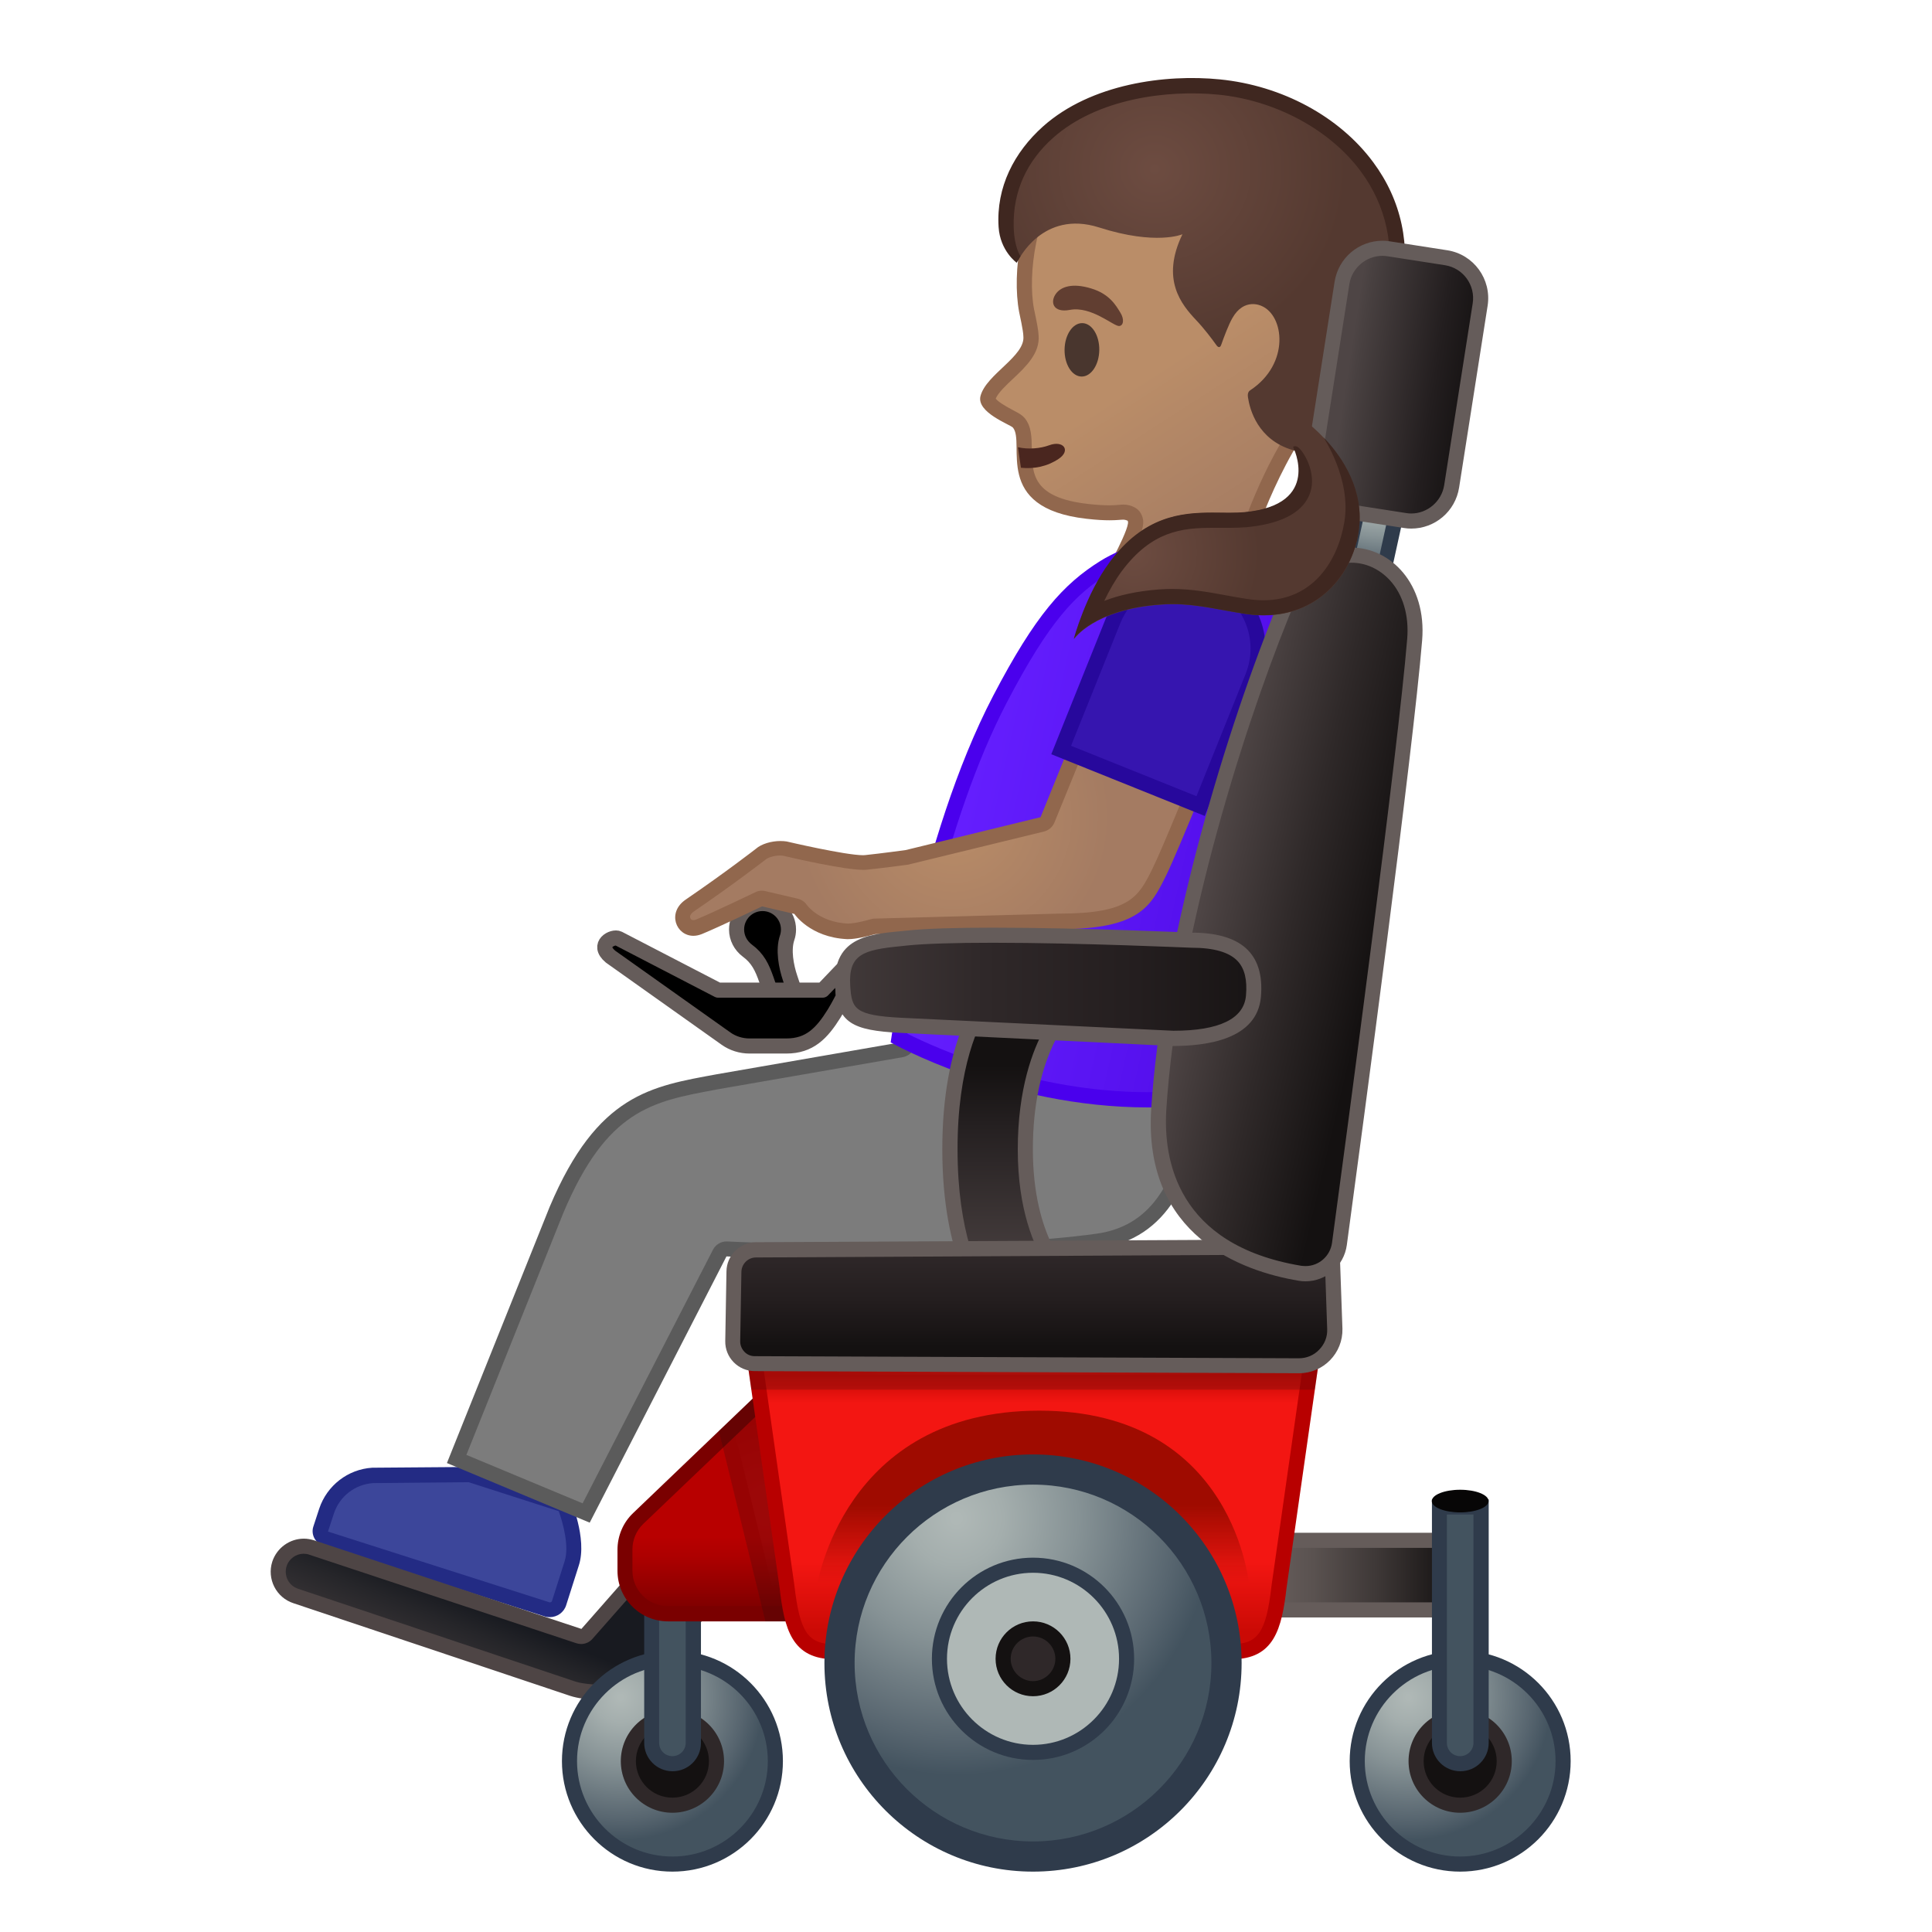 <svg enable-background="new 0 0 128 128" viewBox="0 0 128 128" xmlns="http://www.w3.org/2000/svg"><path d="m52.62 65.62-0.27-0.81c-0.27-0.8-0.47-1.88-0.2-2.68 0.06-0.17 0.09-0.36 0.09-0.55 0-0.95-0.77-1.72-1.72-1.72s-1.72 0.77-1.72 1.72c0 0.57 0.28 1.07 0.7 1.39 0.71 0.52 0.99 1.12 1.28 1.95 0.14 0.41 0.25 0.73 0.25 0.73 0.07 0.21 0.59 0.4 0.8 0.4 0.05 0 0.11-0.01 0.16-0.03 0.28-0.09 0.72-0.13 0.63-0.4z" stroke="#655C5A" stroke-linecap="round" stroke-linejoin="round" stroke-miterlimit="10"/><path d="m36.43 106.65c-0.07 0-0.13-0.01-0.19-0.03l-14.68-4.7c-0.12-0.04-0.23-0.13-0.29-0.24-0.06-0.12-0.07-0.25-0.03-0.37l0.39-1.19c0.44-1.35 1.65-2.28 3.07-2.37l6.44-0.05 6.27 2.02c0.24 0.62 0.91 2.54 0.48 3.86l-0.84 2.64c-0.1 0.26-0.35 0.43-0.62 0.43z" fill="#3C469A"/><path d="m31.05 98.2 5.97 1.92c0.29 0.82 0.7 2.33 0.39 3.31l-0.84 2.64c-0.02 0.06-0.07 0.09-0.14 0.09h-0.02l-14.68-4.69 0.39-1.19c0.38-1.15 1.4-1.94 2.6-2.02l6.33-0.06m0.15-1.01-6.54 0.05c-1.61 0.1-3 1.18-3.51 2.71l-0.39 1.19c-0.17 0.52 0.12 1.08 0.64 1.25l14.68 4.7c0.12 0.04 0.23 0.05 0.35 0.05 0.48 0 0.93-0.31 1.08-0.79l0.84-2.64c0.58-1.79-0.58-4.42-0.58-4.42l-6.57-2.1z" fill="#232B84"/><path d="m30.26 96.66 6.62-16.52c2.98-7.05 6.24-7.65 10.38-8.42l0.33-0.06 12.14-2.11c0.18-0.03 0.33-0.16 0.39-0.33l1.07-3.12h17.69c0.28 1.84 1.2 9.42-1.76 13.52-1.07 1.48-2.55 2.36-4.42 2.61-3.62 0.49-8.47 0.74-14.39 0.74-5.58 0-10.1-0.23-10.15-0.23h-0.03c-0.19 0-0.36 0.1-0.44 0.27l-8.84 17.23-8.59-3.58z" fill="#7C7C7C"/><path d="m78.44 66.6c0.32 2.32 0.94 9.03-1.74 12.73-1 1.38-2.33 2.17-4.08 2.41-3.6 0.49-8.42 0.74-14.32 0.74-5.56 0-10.08-0.23-10.12-0.23h-0.05c-0.37 0-0.72 0.21-0.89 0.54l-8.64 16.81-7.7-3.21 6.43-16.05c2.88-6.81 5.87-7.36 10.01-8.13l0.32-0.06 12.15-2.11c0.36-0.06 0.66-0.32 0.78-0.66l0.95-2.79h16.9m0.86-0.99h-18.47l-1.18 3.46-12.15 2.11c-4.32 0.8-7.91 1.28-11.08 8.78l-6.81 16.98 9.46 3.95 9.06-17.64s4.52 0.23 10.17 0.23c4.68 0 10.14-0.16 14.46-0.75 9.5-1.28 6.54-17.12 6.54-17.12z" fill="#5B5B5B"/><linearGradient id="l" x1="184.02" x2="196.43" y1="-222.17" y2="-197.1" gradientTransform="matrix(.994 -.113 .113 .994 -87.29 251.55)" gradientUnits="userSpaceOnUse"><stop stop-color="#BA8D68" offset=".556"/><stop stop-color="#A47B62" offset="1"/></linearGradient><path d="m74.14 37.33c1.25-2.36 1.12-2.76 1.08-2.93-0.04-0.13-0.17-0.29-0.29-0.35-0.16-0.08-0.32-0.12-0.51-0.12-0.08 0-0.16 0.01-0.27 0.01-0.15 0.01-0.34 0.03-0.63 0.03-0.41 0-0.91-0.03-1.47-0.1-4.14-0.47-4.17-2.51-4.19-4.15-0.01-0.7-0.01-1.3-0.36-1.71-0.1-0.12-0.26-0.2-0.56-0.36-0.4-0.21-1.61-0.84-1.49-1.29 0.13-0.53 0.74-1.1 1.32-1.65 0.8-0.76 1.63-1.54 1.53-2.5 0-0.25-0.12-0.87-0.26-1.5l-0.03-0.14c-0.24-1.26-0.19-2.98 0.14-4.61 1.04-5.13 4.24-8.27 9.01-8.83 0.33-0.04 0.67-0.06 1.01-0.06 4.24 0 9.11 2.99 11.32 6.94 1.49 2.67 1.59 8.76-1.33 11.7-3.22 3.24-5.1 8.54-5.53 9.84l-8.49 1.78z" fill="url(#l)"/><path d="m78.17 7.58c4.01 0 8.79 2.94 10.88 6.69 1.38 2.48 1.47 8.37-1.25 11.1-3.1 3.12-4.98 8.08-5.56 9.76l-7.19 1.5c0.83-1.73 0.72-2.1 0.64-2.37-0.09-0.29-0.27-0.52-0.53-0.65-0.23-0.12-0.47-0.18-0.74-0.18-0.09 0-0.19 0.01-0.31 0.02-0.14 0.01-0.32 0.03-0.59 0.03-0.39 0-0.87-0.03-1.42-0.09-3.7-0.42-3.72-1.99-3.74-3.66-0.01-0.76-0.02-1.48-0.47-2.03-0.17-0.2-0.37-0.31-0.71-0.49-0.67-0.35-1.08-0.62-1.21-0.8 0.15-0.38 0.7-0.9 1.15-1.32 0.84-0.79 1.79-1.69 1.69-2.87-0.01-0.32-0.12-0.87-0.27-1.59l-0.03-0.13c-0.23-1.2-0.18-2.85 0.14-4.41 0.57-2.84 2.45-7.71 8.58-8.44 0.3-0.05 0.62-0.07 0.94-0.07m0-1c-0.36 0-0.71 0.02-1.07 0.06-5.4 0.64-8.46 4.37-9.44 9.23-0.36 1.76-0.38 3.53-0.14 4.8 0.03 0.15 0.28 1.26 0.28 1.6 0.14 1.33-2.47 2.53-2.84 3.97-0.28 1.09 1.98 1.89 2.15 2.09 0.85 1.02-1.39 5.33 4.87 6.04 0.69 0.08 1.17 0.1 1.53 0.1 0.49 0 0.73-0.04 0.9-0.04 0.1 0 0.18 0.02 0.28 0.06 0.36 0.19-1.51 3.54-1.51 3.54l9.83-2.05s1.93-6.33 5.5-9.91c3.18-3.19 2.94-9.57 1.42-12.3-2.19-3.92-7.2-7.19-11.76-7.19z" fill="#91674D"/><path d="m70.27 28.09-2.44 0.27s0.2 1.12 0.32 1.58c0.64 2.49 2.19 5.16 6.53 5.08 0.39-0.01-1.84-5.6-1.84-5.6l-2.57-1.33z" fill="none"/><path d="m67.64 30.99c0.87 0.09 1.74-0.08 2.5-0.59 0.83-0.56 0.31-1.25-0.63-0.9-0.57 0.21-1.36 0.29-2.07 0.13l0.2 1.36z" fill="#4A261F"/><ellipse transform="matrix(.014 -1 1 .014 47.497 94.523)" cx="71.67" cy="23.18" rx="1.77" ry="1.15" fill="#49362E"/><path d="m70.89 20.53c-1.15 0.22-1.34-0.55-0.91-1.1 0.32-0.41 1.03-0.71 2.31-0.32 1.21 0.36 1.64 1.12 1.93 1.59 0.29 0.46 0.21 0.89-0.08 0.9-0.39 0-1.83-1.33-3.25-1.07z" fill="#613E31"/><radialGradient id="g" cx="135.45" cy="-146.75" r="12.251" gradientTransform="matrix(1.038 .016 -.01 1 -65.556 155.78)" gradientUnits="userSpaceOnUse"><stop stop-color="#6D4C41" offset="0"/><stop stop-color="#543930" offset="1"/></radialGradient><path d="m80.91 22.84c0.17-0.49 0.5-1.36 0.74-1.77 0.78-1.37 1.9-0.81 1.91-0.81 1.53 0.62 1.92 3.84-0.72 5.59-0.06 0.04-0.21 0.14-0.16 0.47 0.12 0.81 0.65 2.82 2.97 3.5 0.31 0.09 0.58 0.15 0.83 0.18 0.79 0.1 1.51-0.47 1.67-1.26 0.97-4.8 3.01-3.28 4.23-9.39 1.55-7.71-5.03-12.94-11.6-13.59-5.92-0.58-13.99 1.64-14.11 9.28-0.02 1.4 0.78 2.23 0.78 2.23s1.61-3.4 5.37-2.2c3.78 1.21 5.52 0.45 5.52 0.45-1.45 3-0.06 4.66 0.9 5.68 0.55 0.58 1.05 1.25 1.33 1.64 0.14 0.21 0.27 0.21 0.34 0z" fill="url(#g)"/><path d="m90.98 10.75c-2.24-3.03-6.04-5.08-10.16-5.49-3.58-0.36-8.54 0.28-11.72 3.12-1.91 1.71-3.11 4.02-2.94 6.66 0.1 1.59 1.2 2.37 1.2 2.37l0.25-0.44s-0.41-0.55-0.45-1.91c-0.07-2.43 0.91-4.41 2.6-5.92 2.94-2.62 7.58-3.2 10.95-2.87 3.78 0.37 7.41 2.32 9.45 5.09 1.69 2.28 2.28 5.02 1.7 7.91-0.62 3.12-1.45 4.15-2.25 5.15-0.74 0.92-1.31 1.7-1.86 4.07-0.28 1.2-1.38 1.52-1.3 1.53 1.32 0.15 2.08-0.36 2.28-1.34 0.43-2.14 0.93-2.74 1.66-3.64 0.83-1.04 1.78-2.22 2.45-5.57 0.66-3.19 0.01-6.2-1.86-8.72z" fill="#3F2720"/><linearGradient id="f" x1="64.41" x2="83.819" y1="52.665" y2="52.665" gradientTransform="matrix(.976 .217 -.217 .976 11.795 -13.97)" gradientUnits="userSpaceOnUse"><stop stop-color="#651FFF" offset="0"/><stop stop-color="#5914F2" offset=".705"/><stop stop-color="#530EEB" offset="1"/></linearGradient><path d="m76.08 72.88c-8.22 0-15.03-3.31-16.51-4.09 0.33-2.16 2.28-14.02 6.69-22.47 2.86-5.47 4.7-7.34 6.92-8.72 1.38-0.86 3.87-1.73 6.31-1.73 1.31 0 3.1 0.26 4.14 1.5 1.85 2.19 1.67 3.28 1.31 5.46-0.06 0.37-0.12 0.76-0.18 1.19l-6.43 28.78c-0.74 0.05-1.49 0.08-2.25 0.08z" fill="url(#f)"/><path d="m79.5 36.36c1.21 0 2.84 0.23 3.76 1.32 1.7 2.02 1.55 2.91 1.2 5.05-0.06 0.36-0.12 0.74-0.18 1.16l-6.35 28.41c-0.61 0.04-1.23 0.06-1.85 0.06-7.61 0-14.02-2.9-15.96-3.87 0.45-2.85 2.41-13.95 6.59-21.96 2.82-5.4 4.54-7.16 6.74-8.53 1.32-0.81 3.7-1.64 6.05-1.64m-0.01-1c-2.38 0-4.97 0.8-6.58 1.8-2.47 1.54-4.32 3.6-7.1 8.92-4.95 9.47-6.8 22.98-6.8 22.98s7.56 4.31 17.06 4.31c0.87 0 1.76-0.04 2.66-0.12l6.52-29.18c0.42-3.02 1.08-4.28-1.24-7.04-1.01-1.2-2.7-1.67-4.52-1.67z" fill="#4A00ED"/><radialGradient id="e" cx="63.254" cy="54.237" r="13.776" gradientTransform="matrix(1 .028 -.028 1 1.459 -1.873)" gradientUnits="userSpaceOnUse"><stop stop-color="#BA8D68" offset=".002"/><stop stop-color="#A47B62" offset=".755"/></radialGradient><path d="m79.3 47.9-7.95-1.49c-0.01 0 0.58 0.34 0.58 0.35-0.08 0.29-2.49 7.61-2.49 7.61l-11.77 2.84s-5.15-0.98-5.9-0.93c-1.42 0.09-2.53 0.94-3.44 1.88-1.03 1.05-2.94 1.04-3.15 2.5-0.17 1.2 2.87 0.29 3.38-0.33 0.18-0.22 1.49-0.77 1.85-0.71 0.57 0.1 1.22 0.38 1.79 0.48 0.93 0.16 1.78 1.08 2.65 1.44 0.63 0.26 1.37 0.43 2.04 0.24 0.31-0.09 0.51-0.23 0.83-0.25 0.24-0.01 10.01-0.51 14.02-0.37 4.78 0.16 5.42-4.01 6.16-5.5 0.67-1.37 2.26-6.7 2.59-6.59 1.89 0.6-1.18-1.17-1.19-1.17z" fill="url(#e)"/><path d="m72.55 47.89 7.27 1.38c-0.88 2.2-2.82 6.98-3.47 8.29-0.92 1.85-1.48 2.97-6.19 2.97l-12.21 0.33c-0.08 0-0.17 0.01-0.25 0.04-0.89 0.25-1.32 0.29-1.53 0.29h-0.01c-1.88-0.1-2.67-1.19-2.7-1.23-0.14-0.21-0.36-0.36-0.61-0.42l-2.14-0.5c-0.07-0.02-0.15-0.03-0.23-0.03-0.15 0-0.3 0.03-0.43 0.1-0.03 0.01-2.76 1.33-3.93 1.81-0.07 0.03-0.14 0.04-0.19 0.04-0.14 0-0.18-0.1-0.2-0.15-0.06-0.18 0.13-0.35 0.25-0.43 2.68-1.83 4.66-3.37 4.68-3.38 0.02-0.02 0.04-0.03 0.06-0.05 0.15-0.13 0.55-0.27 0.97-0.27 0.08 0 0.16 0.01 0.22 0.02 0.54 0.13 4.02 0.93 5.27 0.93 0.09 0 0.17 0 0.24-0.01 0.92-0.09 2.41-0.29 2.71-0.33 0.03 0 0.07-0.01 0.1-0.02l8.94-2.18c0.31-0.08 0.57-0.3 0.69-0.6l2.69-6.6m-0.62-1.13-2.99 7.38-8.94 2.18s-1.69 0.23-2.66 0.33c-0.04 0-0.09 0.01-0.15 0.01-1.2 0-5.07-0.91-5.07-0.91-0.13-0.02-0.27-0.03-0.42-0.03-0.58 0-1.25 0.18-1.64 0.53 0 0-1.94 1.51-4.63 3.35-1.26 0.86-0.64 2.4 0.51 2.4 0.18 0 0.37-0.04 0.57-0.12 1.21-0.5 3.98-1.83 3.98-1.83l2.14 0.5s1.03 1.55 3.48 1.67h0.1c0.52 0 1.26-0.19 1.77-0.33l12.21-0.33c5.31 0 6.05-1.51 7.06-3.54 0.87-1.76 3.95-9.48 3.95-9.48l-9.27-1.78z" fill="#91674D"/><path d="m70.3 49.68 3.45-8.57c0.76-1.9 2.58-3.12 4.62-3.12 0.64 0 1.26 0.12 1.86 0.36 1.23 0.5 2.2 1.44 2.72 2.67 0.52 1.22 0.54 2.58 0.04 3.81l-3.45 8.57-9.24-3.72z" fill="#3615AF"/><path d="m78.37 38.49c0.57 0 1.13 0.11 1.67 0.32 1.11 0.45 1.98 1.3 2.45 2.4s0.48 2.32 0.04 3.43l-3.26 8.11-8.31-3.34 3.26-8.11c0.68-1.71 2.31-2.81 4.15-2.81m0-1c-2.17 0-4.23 1.3-5.09 3.44l-3.63 9.04 10.17 4.09 3.63-9.04c1.13-2.81-0.23-6-3.04-7.13-0.67-0.28-1.36-0.4-2.04-0.4z" fill="#27089C"/><linearGradient id="d" x1="82.335" x2="96.243" y1="104.35" y2="104.35" gradientUnits="userSpaceOnUse"><stop stop-color="#655C5A" offset=".158"/><stop stop-color="#5A5250" offset=".335"/><stop stop-color="#3D3736" offset=".646"/><stop stop-color="#141111" offset="1"/></linearGradient><rect x="82.33" y="102.05" width="13.91" height="4.61" fill="url(#d)"/><path d="m95.74 102.55v3.61h-12.91v-3.61h12.91m1-1h-14.91v5.61h14.91v-5.61z" fill="#655C5A"/><linearGradient id="c" x1="28.816" x2="32.762" y1="116.56" y2="106.93" gradientUnits="userSpaceOnUse"><stop stop-color="#4E4545" offset=".21"/><stop stop-color="#433C3D" offset=".441"/><stop stop-color="#252529" offset=".844"/><stop stop-color="#181A20" offset="1"/></linearGradient><path d="m39.78 112.12c-0.82 0-1.48-0.12-1.83-0.23l-18.34-6.13c-0.43-0.14-0.78-0.44-0.99-0.84s-0.24-0.86-0.1-1.29c0.23-0.7 0.87-1.17 1.61-1.17 0.18 0 0.35 0.03 0.52 0.08l17.7 5.87c0.05 0.02 0.1 0.03 0.16 0.03 0.14 0 0.28-0.06 0.38-0.17l9.62-10.94 1.85 4.77c-1.19 1.41-7.55 8.94-7.75 9.17-0.47 0.53-1.5 0.85-2.83 0.85z" fill="url(#c)"/><path d="m48.34 98.26 1.44 3.72c-1.56 1.85-7.37 8.72-7.56 8.94-0.36 0.43-1.3 0.69-2.45 0.69-0.76 0-1.38-0.11-1.67-0.21l-18.35-6.14c-0.3-0.1-0.55-0.31-0.69-0.59s-0.17-0.61-0.07-0.91c0.16-0.49 0.62-0.82 1.13-0.82 0.12 0 0.25 0.02 0.36 0.06l17.71 5.87c0.1 0.03 0.21 0.05 0.31 0.05 0.28 0 0.56-0.12 0.75-0.34l9.09-10.32m0.34-1.9-10.16 11.56-17.71-5.87c-0.23-0.07-0.45-0.11-0.68-0.11-0.92 0-1.78 0.59-2.09 1.52-0.37 1.15 0.26 2.39 1.41 2.76l18.34 6.14c0.46 0.15 1.19 0.26 1.98 0.26 1.21 0 2.55-0.26 3.21-1.05 0.22-0.26 7.94-9.4 7.94-9.4l-2.24-5.81z" fill="#4E4545"/><radialGradient id="b" cx="41.125" cy="112.45" r="9.476" gradientUnits="userSpaceOnUse"><stop stop-color="#AFB8B6" offset=".017"/><stop stop-color="#A4AEAD" offset=".183"/><stop stop-color="#869295" offset=".475"/><stop stop-color="#57656F" offset=".857"/><stop stop-color="#43535F" offset="1"/></radialGradient><path d="m44.55 123.5c-3.76 0-6.82-3.06-6.82-6.82s3.06-6.82 6.82-6.82 6.82 3.06 6.82 6.82-3.06 6.82-6.82 6.82z" fill="url(#b)"/><path d="m44.55 110.36c3.49 0 6.32 2.84 6.32 6.32s-2.83 6.32-6.32 6.32-6.32-2.84-6.32-6.32 2.84-6.32 6.32-6.32m0-1c-4.04 0-7.32 3.28-7.32 7.32s3.28 7.32 7.32 7.32 7.32-3.28 7.32-7.32-3.27-7.32-7.32-7.32z" fill="#2F3B4B"/><path d="m44.55 119.6c-1.61 0-2.92-1.31-2.92-2.92s1.31-2.92 2.92-2.92 2.92 1.31 2.92 2.92-1.31 2.92-2.92 2.92z" fill="#141111"/><path d="m44.55 114.26c1.33 0 2.42 1.08 2.42 2.42s-1.08 2.42-2.42 2.42-2.42-1.08-2.42-2.42 1.09-2.42 2.42-2.42m0-1c-1.89 0-3.42 1.53-3.42 3.42s1.53 3.42 3.42 3.42 3.42-1.53 3.42-3.42-1.53-3.42-3.42-3.42z" fill="#2F2829"/><path d="m44.55 116.85c-0.76 0-1.38-0.62-1.38-1.38v-10.72h2.75v10.72c0.01 0.76-0.61 1.38-1.37 1.38z" fill="#43535F"/><path d="m45.43 105.25v10.22c0 0.48-0.39 0.88-0.88 0.88s-0.88-0.39-0.88-0.88v-10.22h1.76m1-1h-3.75v11.22c0 1.04 0.84 1.88 1.88 1.88s1.88-0.84 1.88-1.88v-11.22h-0.01z" fill="#2F3B4B"/><linearGradient id="a" x1="47.455" x2="47.455" y1="99.091" y2="106.83" gradientUnits="userSpaceOnUse"><stop stop-color="#B80000" offset=".351"/><stop stop-color="#AD0000" offset=".52"/><stop stop-color="#8F0000" offset=".817"/><stop stop-color="#7A0000" offset="1"/></linearGradient><path d="m44.25 106.92c-1.57 0-2.85-1.28-2.85-2.85v-1.4c0-0.77 0.32-1.52 0.88-2.06l8.5-8.14 2.72 14.44h-9.25z" fill="url(#a)"/><path d="m50.46 93.47 2.44 12.94h-8.65c-1.3 0-2.35-1.05-2.35-2.35v-1.4c0-0.64 0.26-1.26 0.72-1.7l7.84-7.49m0.65-2-9.17 8.78c-0.66 0.63-1.03 1.51-1.03 2.42v1.4c0 1.85 1.5 3.35 3.35 3.35h9.86l-3.01-15.95z" fill="#7A0000"/><g opacity=".2"><radialGradient id="v" cx="50.842" cy="99.696" r="5.443" gradientUnits="userSpaceOnUse"><stop stop-color="#2F2829" offset=".15"/><stop stop-color="#241E1F" offset=".574"/><stop stop-color="#141111" offset="1"/></radialGradient><polygon points="51.09 106.92 48.18 94.97 50.79 92.47 53.51 106.92" fill="url(#v)"/><path d="m50.46 93.47 2.44 12.94h-1.42l-2.75-11.29 1.73-1.65m0.68-1.84-0.2 0.01-3.31 3.17 3.08 12.61h3.41l-2.98-15.79z" fill="#141111"/></g><radialGradient id="u" cx="93.315" cy="112.45" r="9.476" gradientUnits="userSpaceOnUse"><stop stop-color="#AFB8B6" offset=".017"/><stop stop-color="#A4AEAD" offset=".183"/><stop stop-color="#869295" offset=".475"/><stop stop-color="#57656F" offset=".857"/><stop stop-color="#43535F" offset="1"/></radialGradient><circle cx="96.74" cy="116.68" r="6.82" fill="url(#u)"/><path d="m96.74 110.36c3.49 0 6.32 2.84 6.32 6.32s-2.84 6.32-6.32 6.32-6.32-2.84-6.32-6.32 2.84-6.32 6.32-6.32m0-1c-4.04 0-7.32 3.28-7.32 7.32s3.28 7.32 7.32 7.32 7.32-3.28 7.32-7.32-3.27-7.32-7.32-7.32z" fill="#2F3B4B"/><circle cx="96.74" cy="116.68" r="2.92" fill="#141111"/><path d="m96.74 114.26c1.33 0 2.42 1.08 2.42 2.42s-1.08 2.42-2.42 2.42-2.42-1.08-2.42-2.42 1.09-2.42 2.42-2.42m0-1c-1.89 0-3.42 1.53-3.42 3.42s1.53 3.42 3.42 3.42 3.42-1.53 3.42-3.42-1.53-3.42-3.42-3.42z" fill="#2F2829"/><radialGradient id="t" cx="68.192" cy="94.795" r="3.089" gradientUnits="userSpaceOnUse"><stop stop-color="#AFB8B6" offset=".017"/><stop stop-color="#A4AEAD" offset=".183"/><stop stop-color="#869295" offset=".475"/><stop stop-color="#57656F" offset=".857"/><stop stop-color="#43535F" offset="1"/></radialGradient><rect x="66.49" y="90.77" width="3.4" height="8.05" fill="url(#t)"/><path d="m69.39 91.27v7.05h-2.4v-7.05h2.4m1-1h-4.4v9.05h4.4v-9.05z" fill="#2F3B4B"/><linearGradient id="s" x1="66.517" x2="66.517" y1="87.479" y2="70.178" gradientUnits="userSpaceOnUse"><stop stop-color="#4E4545" offset="0"/><stop stop-color="#433B3B" offset=".269"/><stop stop-color="#252021" offset=".74"/><stop stop-color="#141111" offset=".977"/></linearGradient><path d="m65.42 86.28c-0.73-0.96-2.49-3.92-2.49-10.13 0-6.22 1.77-9.18 2.5-10.14l4.47 1.95c-0.68 1.05-1.97 3.64-1.97 8.19 0 4.52 1.4 6.96 2.18 7.96l-4.69 2.17z" fill="url(#s)"/><path d="m65.6 66.64 3.58 1.56c-0.74 1.33-1.75 3.91-1.75 7.96 0 4.02 1.1 6.47 1.93 7.76l-3.76 1.74c-0.75-1.15-2.16-4.04-2.16-9.5-0.01-5.49 1.42-8.39 2.16-9.52m-0.32-1.24c-0.48 0.53-2.85 3.52-2.85 10.74s2.37 10.22 2.85 10.74l5.65-2.61s-2.5-2.18-2.5-8.13c0-5.9 2.24-8.4 2.24-8.4l-5.39-2.34z" fill="#655C5A"/><linearGradient id="r" x1="68.442" x2="68.442" y1="108.09" y2="91.13" gradientUnits="userSpaceOnUse"><stop stop-color="#CB0A05" offset="0"/><stop stop-color="#F31612" offset=".271"/><stop stop-color="#F31612" offset=".892"/><stop stop-color="#D80E09" offset=".956"/><stop stop-color="#CB0A05" offset="1"/></linearGradient><path d="m55.28 109.43c-2.27 0-2.8-1.33-3.14-4.31l-2.15-15.06h36.9l-2.14 15.05c-0.34 2.99-0.88 4.32-3.14 4.32h-26.33z" fill="url(#r)"/><path d="m86.31 90.56-2.07 14.51c-0.35 3.07-0.89 3.86-2.64 3.86h-26.32c-1.75 0-2.29-0.79-2.65-3.89l-2.06-14.48h35.74m1.16-1h-38.05l2.23 15.62c0.31 2.75 0.81 4.75 3.64 4.75h26.31c2.82 0 3.32-2.01 3.64-4.75l2.23-15.62z" fill="#B80000"/><g opacity=".2"><radialGradient id="q" cx="68.442" cy="90.814" r="13.055" gradientUnits="userSpaceOnUse"><stop stop-color="#2F2829" offset=".15"/><stop stop-color="#241E1F" offset=".574"/><stop stop-color="#141111" offset="1"/></radialGradient><polygon points="50.21 91.57 49.99 90.06 86.89 90.06 86.67 91.57" fill="url(#q)"/><path d="m86.31 90.56-0.07 0.51h-35.6l-0.07-0.51h35.74m1.16-1zm0 0h-38.05l0.36 2.51h37.33l0.36-2.51z" fill="#141111"/></g><linearGradient id="p" x1="68.492" x2="68.492" y1="80.198" y2="89.236" gradientUnits="userSpaceOnUse"><stop stop-color="#4E4545" offset="0"/><stop stop-color="#433B3B" offset=".136"/><stop stop-color="#2F2829" offset=".303"/><stop stop-color="#241E1F" offset=".65"/><stop stop-color="#141111" offset="1"/></linearGradient><path d="m50.01 90.33c-0.39 0-0.76-0.16-1.04-0.44s-0.42-0.65-0.42-1.05l0.08-4.61c0.01-0.79 0.66-1.44 1.46-1.45l38.16-0.19 0.19 5.44c0.02 0.64-0.22 1.25-0.67 1.72-0.45 0.46-1.05 0.72-1.7 0.72l-36.06-0.14z" fill="url(#p)"/><path d="m87.76 83.11 0.17 4.95c0.02 0.51-0.17 0.99-0.53 1.36-0.35 0.37-0.83 0.57-1.35 0.57l-36.05-0.14c-0.26 0-0.5-0.1-0.68-0.29s-0.28-0.43-0.28-0.69l0.08-4.61c0.01-0.52 0.44-0.95 0.96-0.95l37.68-0.2m0.97-1.01-38.65 0.2c-1.07 0.01-1.94 0.87-1.95 1.94l-0.08 4.61c-0.02 1.09 0.86 1.99 1.96 1.99l36.05 0.14h0.01c1.62 0 2.91-1.34 2.87-2.95l-0.21-5.93z" fill="#655C5A"/><linearGradient id="o" x1="68.442" x2="68.442" y1="93.466" y2="105.17" gradientUnits="userSpaceOnUse"><stop stop-color="#9F0B00" offset=".533"/><stop stop-color="#9F0B00" stop-opacity="0" offset=".976"/></linearGradient><path d="m54.11 105.17h28.67s-0.88-11.71-13.93-11.71-14.74 11.71-14.74 11.71z" fill="url(#o)"/><radialGradient id="n" cx="63.365" cy="100.6" r="17.005" gradientUnits="userSpaceOnUse"><stop stop-color="#AFB8B6" offset=".017"/><stop stop-color="#A4AEAD" offset=".183"/><stop stop-color="#869295" offset=".475"/><stop stop-color="#57656F" offset=".857"/><stop stop-color="#43535F" offset="1"/></radialGradient><path d="M68.44,123c-7.07,0-12.82-5.75-12.82-12.82s5.75-12.82,12.82-12.82 s12.82,5.75,12.82,12.82S75.51,123,68.44,123z" fill="url(#n)"/><path d="m68.44 98.36c6.52 0 11.82 5.3 11.82 11.82s-5.3 11.82-11.82 11.82-11.82-5.3-11.82-11.82 5.31-11.82 11.82-11.82m0-2c-7.63 0-13.82 6.19-13.82 13.82s6.19 13.82 13.82 13.82 13.82-6.19 13.82-13.82-6.19-13.82-13.82-13.82z" fill="#2F3B4B"/><path d="m68.44 116.11c-3.42 0-6.2-2.78-6.2-6.2s2.78-6.2 6.2-6.2 6.2 2.78 6.2 6.2-2.78 6.2-6.2 6.2z" fill="#AFB8B6"/><path d="m68.44 104.2c3.15 0 5.7 2.56 5.7 5.7s-2.56 5.7-5.7 5.7-5.7-2.56-5.7-5.7 2.56-5.7 5.7-5.7m0-1c-3.7 0-6.7 3-6.7 6.7s3 6.7 6.7 6.7 6.7-3 6.7-6.7-3-6.7-6.7-6.7z" fill="#2F3B4B"/><path d="m68.44 111.89c-1.09 0-1.99-0.89-1.99-1.98s0.89-1.98 1.99-1.98c1.09 0 1.98 0.89 1.98 1.98s-0.88 1.98-1.98 1.98z" fill="#2F2829"/><path d="m68.44 108.42c0.82 0 1.48 0.67 1.48 1.48s-0.67 1.48-1.48 1.48-1.48-0.67-1.48-1.48 0.66-1.48 1.48-1.48m0-1c-1.37 0-2.48 1.11-2.48 2.48s1.11 2.48 2.48 2.48 2.48-1.11 2.48-2.48-1.11-2.48-2.48-2.48z" fill="#141111"/><path d="m96.74 116.85c-0.76 0-1.38-0.62-1.38-1.38v-15.63h2.75v15.63c0.01 0.76-0.61 1.38-1.37 1.38z" fill="#43535F"/><path d="m97.62 100.34v15.13c0 0.48-0.39 0.88-0.88 0.88s-0.88-0.39-0.88-0.88v-15.13h1.76m1-1h-3.75v16.13c0 1.04 0.84 1.88 1.88 1.88s1.88-0.84 1.88-1.88v-16.13h-0.01z" fill="#2F3B4B"/><ellipse cx="96.74" cy="99.45" rx="1.88" ry=".75" fill="#070606"/><path d="m55.78 64.26-1.28 1.34h-6.92l-6.6-3.42c-0.37-0.19-1.5 0.39-0.53 1.2l7.65 5.43c0.45 0.32 1 0.49 1.55 0.49h2.45c1.54 0 2.35-0.84 3.17-2.16 0.31-0.51 0.6-1.09 0.6-1.09l-0.09-1.79z" stroke="#655C5A" stroke-linecap="round" stroke-linejoin="round" stroke-miterlimit="10"/><radialGradient id="m" cx="86.951" cy="32.185" r="4.689" gradientTransform="matrix(1.623 .356 -.214 .977 -43.436 -29.126)" gradientUnits="userSpaceOnUse"><stop stop-color="#AFB8B6" offset=".017"/><stop stop-color="#A4AEAD" offset=".183"/><stop stop-color="#869295" offset=".475"/><stop stop-color="#57656F" offset=".857"/><stop stop-color="#43535F" offset="1"/></radialGradient><polygon points="88.24 41.57 91.06 28.69 93.56 29.24 90.74 42.12" fill="url(#m)"/><path d="m91.44 29.29 1.53 0.33-2.61 11.9-1.53-0.33 2.61-11.9m-0.76-1.19-3.04 13.85 3.48 0.76 3.04-13.85-3.48-0.76z" fill="#2F3B4B"/><linearGradient id="k" x1="87.738" x2="97.665" y1="24.75" y2="26.272" gradientUnits="userSpaceOnUse"><stop stop-color="#4E4545" offset=".15"/><stop stop-color="#494141" offset=".203"/><stop stop-color="#231E1F" offset=".726"/><stop stop-color="#141111" offset="1"/></linearGradient><path d="m93.5 34.52c-0.14 0-0.28-0.01-0.42-0.03l-3.79-0.59c-0.72-0.11-1.35-0.5-1.77-1.08-0.43-0.59-0.6-1.3-0.49-2.02l1.89-12.05c0.21-1.33 1.33-2.29 2.68-2.29 0.14 0 0.28 0.01 0.42 0.03l3.79 0.59c1.48 0.23 2.49 1.62 2.26 3.1l-1.89 12.05c-0.21 1.31-1.36 2.29-2.68 2.29z" fill="url(#k)"/><path d="m91.59 16.95c0.11 0 0.23 0.01 0.35 0.03l3.79 0.59c1.21 0.19 2.03 1.32 1.84 2.53l-1.89 12.05c-0.17 1.07-1.11 1.87-2.18 1.87-0.12 0-0.23-0.01-0.35-0.03l-3.79-0.59c-0.58-0.09-1.1-0.41-1.45-0.88s-0.49-1.06-0.4-1.65l1.89-12.05c0.17-1.07 1.11-1.87 2.19-1.87m0-1c-1.56 0-2.92 1.13-3.17 2.72l-1.89 12.05c-0.27 1.75 0.92 3.4 2.68 3.67l3.79 0.59c0.17 0.03 0.34 0.04 0.5 0.04 1.56 0 2.92-1.13 3.17-2.72l1.89-12.05c0.27-1.75-0.92-3.4-2.68-3.67l-3.79-0.59c-0.17-0.03-0.34-0.04-0.5-0.04z" fill="#655C5A"/><linearGradient id="j" x1="79.873" x2="91.553" y1="58.665" y2="61.407" gradientUnits="userSpaceOnUse"><stop stop-color="#4E4545" offset="0"/><stop stop-color="#2F2929" offset=".502"/><stop stop-color="#141111" offset="1"/></linearGradient><path d="m86.49 84.38c-0.12 0-0.25-0.01-0.38-0.03-3.71-0.62-9.85-2.86-9.34-10.85 0.7-11.05 4.83-24.6 8.16-32.85 0.99-2.46 2.67-3.87 4.6-3.87 1.09 0 2.12 0.47 2.9 1.32 0.97 1.06 1.43 2.58 1.29 4.28-0.6 7.3-3.69 30.43-4.99 40.04-0.15 1.11-1.11 1.96-2.24 1.96z" fill="url(#j)"/><path d="m89.53 37.28c0.95 0 1.85 0.41 2.54 1.15 0.88 0.95 1.29 2.34 1.16 3.9-0.62 7.54-3.97 32.53-4.98 40.01-0.12 0.88-0.87 1.54-1.75 1.54-0.1 0-0.2-0.01-0.3-0.02-8.25-1.38-9.13-7.06-8.93-10.33 0.7-10.99 4.81-24.48 8.13-32.7 0.91-2.26 2.41-3.55 4.13-3.55m0-1c-1.88 0-3.88 1.26-5.06 4.18-3.64 9.03-7.53 22.5-8.2 33.01-0.53 8.41 5.99 10.75 9.76 11.38 0.16 0.03 0.31 0.04 0.46 0.04 1.36 0 2.55-1.01 2.74-2.4 1.09-8.06 4.37-32.55 4.99-40.06 0.31-3.74-2.08-6.15-4.69-6.15z" fill="#655C5A"/><linearGradient id="i" x1="46.338" x2="86.479" y1="65.378" y2="65.378" gradientUnits="userSpaceOnUse"><stop stop-color="#4E4545" offset="0"/><stop stop-color="#433B3B" offset=".211"/><stop stop-color="#2F2829" offset=".47"/><stop stop-color="#241E1F" offset=".722"/><stop stop-color="#141111" offset=".977"/></linearGradient><path d="m59.67 67.93c-3.23-0.17-3.72-0.7-3.84-2.58-0.17-2.58 1.39-2.92 3.77-3.15l0.47-0.05c1.2-0.13 3.13-0.19 5.72-0.19 5.8 0 13.04 0.33 13.12 0.33 1.66 0 2.81 0.36 3.46 1.07 0.54 0.59 0.77 1.48 0.67 2.64-0.16 1.86-1.96 2.8-5.35 2.8l-18.02-0.87z" fill="url(#i)"/><path d="m65.8 62.46c5.78 0 13.02 0.33 13.14 0.33 1.49 0 2.52 0.3 3.07 0.9 0.45 0.49 0.63 1.23 0.54 2.26-0.13 1.55-1.77 2.34-4.81 2.34l-18.04-0.86c-3.1-0.16-3.27-0.6-3.37-2.12-0.13-2.08 0.86-2.38 3.32-2.62l0.47-0.05c1.19-0.12 3.1-0.18 5.68-0.18m0-1c-2.32 0-4.42 0.05-5.78 0.2-2.08 0.22-4.91 0.22-4.69 3.72 0.15 2.38 1.14 2.89 4.31 3.05l18.04 0.87c2.25 0 5.61-0.42 5.86-3.26 0.25-2.93-1.39-4.25-4.6-4.25 0 0-7.27-0.33-13.14-0.33z" fill="#655C5A"/><radialGradient id="h" cx="75.117" cy="36.629" r="8.343" gradientUnits="userSpaceOnUse"><stop stop-color="#6D4C41" offset="0"/><stop stop-color="#543930" offset="1"/></radialGradient><path d="m82.54 40.68c-2.02-0.3-3.58-0.77-5.62-0.62-4.44 0.31-5.76 2.28-5.76 2.28s0.79-2.96 2.38-5.09c3.09-4.15 6.54-3.07 8.96-3.31 5.12-0.5 3.4-4.09 3.4-4.09l0.88-1.71s3.54 2.75 3.29 6.55c-0.22 3.3-2.91 6.68-7.53 5.99z" fill="url(#h)"/><path d="m87.67 28.96s1.89 2.8 1.39 5.66c-0.43 2.53-2.06 5.15-5.36 5.15-0.33 0-0.68-0.03-1.03-0.08-0.53-0.08-1.02-0.17-1.51-0.26-1.15-0.21-2.25-0.41-3.51-0.41-0.27 0-0.55 0.01-0.83 0.03-1.53 0.11-2.73 0.4-3.66 0.76 0.32-0.67 0.71-1.36 1.16-1.97 1.98-2.65 3.97-2.87 6.02-2.87h0.56 0.55c0.31 0 0.73-0.01 1.13-0.04 2.09-0.2 3.62-0.85 4.16-2.12 0.5-1.17-0.12-2.5-0.6-3.05-0.29-0.33-0.47-0.15-0.47-0.15s1.94 3.82-3.19 4.32c-0.33 0.03-0.67 0.04-1.03 0.04s-0.73-0.01-1.11-0.01c-2.1 0-4.56 0.23-6.82 3.28-1.59 2.13-2.38 5.09-2.38 5.09s1.32-1.97 5.76-2.28c0.26-0.02 0.51-0.03 0.76-0.03 1.69 0 3.1 0.39 4.87 0.65 0.41 0.06 0.8 0.09 1.18 0.09 3.9 0 6.16-3.07 6.36-6.08 0.17-2.65-1.42-4.72-2.4-5.72z" fill="#3F2720"/></svg>
